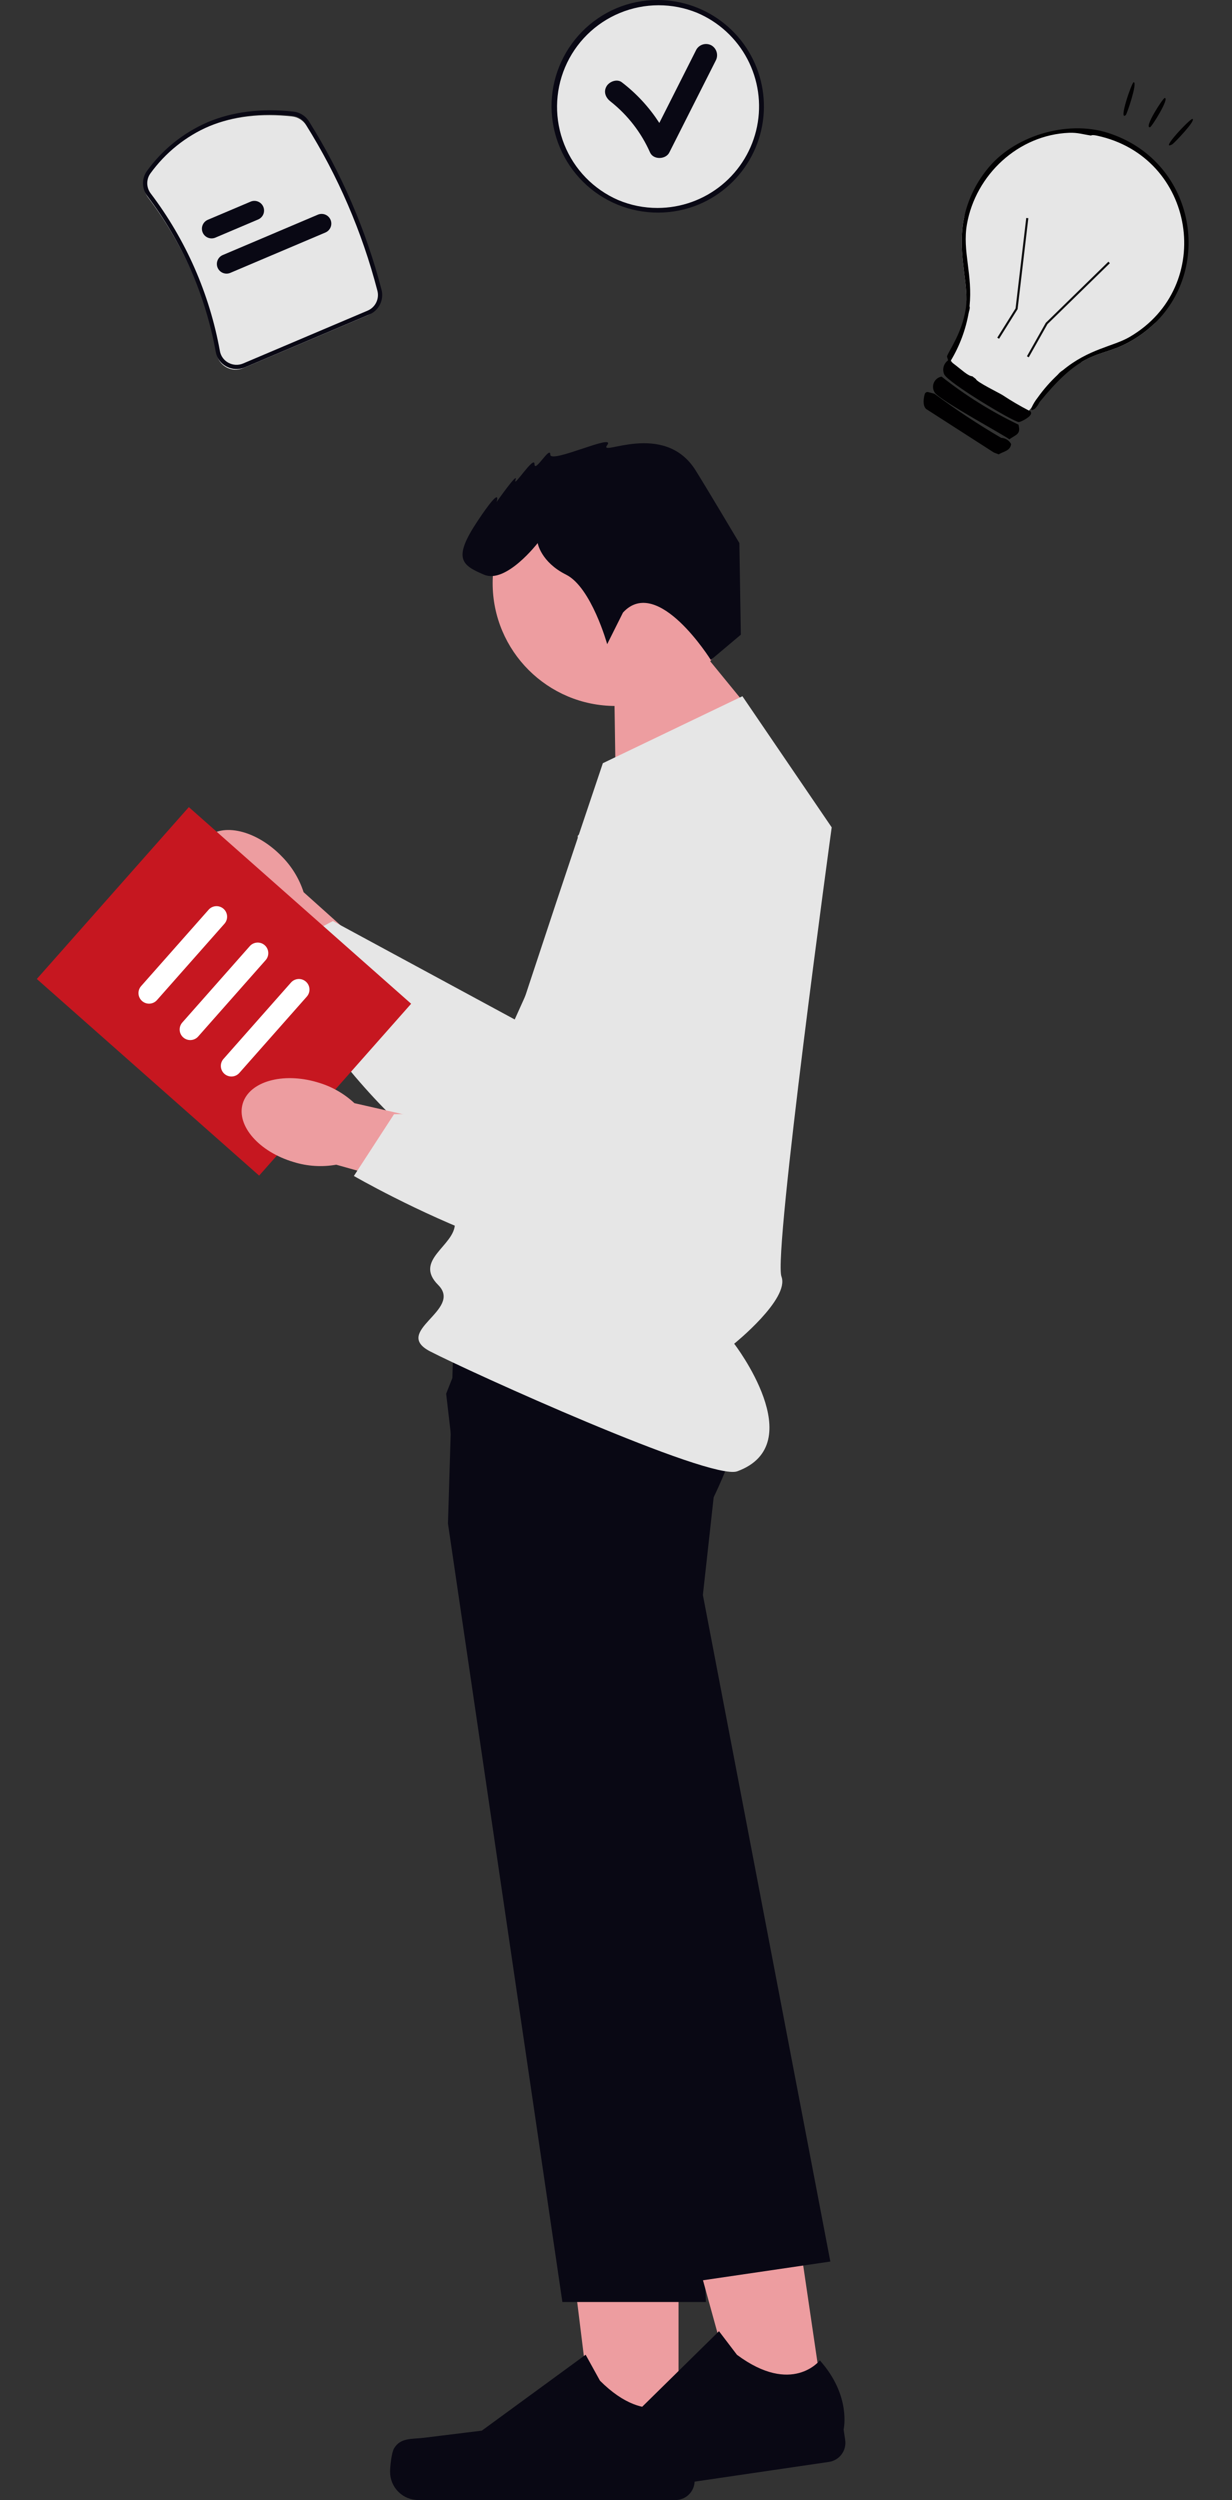 <svg width="107" height="217" viewBox="0 0 107 217" fill="none" xmlns="http://www.w3.org/2000/svg">
<rect x="0" y="0" width="107" height="217" fill="#333333" stroke="none"/>
<g clip-path="url(#clip0_762_278)">
<path d="M24.425 74.285C22.227 72.05 19.291 71.371 17.868 72.77C16.445 74.168 17.073 77.112 19.272 79.348C20.138 80.253 21.208 80.938 22.393 81.345L31.826 90.698L36.124 86.181L26.368 77.44C25.982 76.248 25.315 75.167 24.424 74.285H24.425Z" fill="#ED9DA0"/>
<path d="M54.593 66.565L44.703 88.489L28.908 79.947L23.257 82.945C23.257 82.945 36.168 104.513 45.008 102.058C53.848 99.603 69.545 77.34 66.718 70.469C63.89 63.598 54.594 66.564 54.594 66.564L54.593 66.565Z" fill="#E6E6E6"/>
<path d="M58.93 212.68H51.718L48.288 184.885H58.932L58.93 212.68Z" fill="#ED9DA0"/>
<path d="M34.222 212.517C33.998 212.895 33.879 214.114 33.879 214.554C33.879 215.203 34.137 215.825 34.596 216.283C35.055 216.742 35.677 217 36.327 217H58.66C58.88 217 59.097 216.957 59.299 216.873C59.502 216.789 59.686 216.666 59.841 216.511C59.996 216.356 60.119 216.172 60.203 215.97C60.287 215.767 60.33 215.55 60.33 215.331V214.402C60.33 214.402 61.435 211.609 59.16 208.168C59.16 208.168 56.333 210.863 52.109 206.642L50.863 204.387L41.846 210.976L36.848 211.592C35.754 211.727 34.785 211.571 34.222 212.517L34.222 212.517Z" fill="#090814"/>
<path d="M53.473 67.972L53.327 58.252L59.325 54.516L65.847 62.489L53.473 67.972Z" fill="#ED9DA0"/>
<path d="M53.454 61.277C59.346 61.277 64.122 56.504 64.122 50.617C64.122 44.73 59.346 39.958 53.454 39.958C47.563 39.958 42.787 44.73 42.787 50.617C42.787 56.504 47.563 61.277 53.454 61.277Z" fill="#ED9DA0"/>
<path d="M38.906 132.241L48.843 199.81H61.311L59.653 161.239L58.78 140.958L61.311 131.304C62.114 129.767 62.824 128.182 63.436 126.559C64.532 123.624 65.397 120.105 64.113 118.436C63.64 117.821 62.411 117.365 60.741 117.026C59.587 116.802 58.422 116.636 57.251 116.529C49.878 115.8 39.39 116.256 39.39 116.256L39.124 125.047L38.976 129.955L38.906 132.239L38.906 132.241Z" fill="#090814"/>
<path d="M71.633 209.376L64.499 210.423L57.057 183.422L67.587 181.877L71.633 209.376Z" fill="#ED9DA0"/>
<path d="M47.165 212.805C46.998 213.212 47.058 214.436 47.122 214.871C47.216 215.512 47.562 216.09 48.083 216.477C48.604 216.865 49.257 217.029 49.899 216.935L71.996 213.689C72.434 213.624 72.828 213.389 73.093 213.034C73.357 212.678 73.469 212.233 73.405 211.795L73.269 210.876C73.269 210.876 73.956 207.953 71.204 204.878C71.204 204.878 68.799 207.955 64.005 204.393L62.445 202.344L54.483 210.173L49.628 211.508C48.566 211.8 47.584 211.787 47.165 212.805H47.165Z" fill="#090814"/>
<path d="M38.749 120.972L40.112 132.702L47.546 157.418L59.782 198.11L72.116 196.298L61.046 138.44L62.142 128.519C62.142 128.519 62.499 127.533 62.908 126.089C63.721 123.233 64.739 118.582 63.619 116.209C63.479 115.9 63.284 115.619 63.042 115.38C62.602 114.953 61.706 114.693 60.505 114.556C55.489 113.989 45.157 115.61 40.559 116.405L38.748 120.972H38.749Z" fill="#090814"/>
<path d="M64.476 60.432L52.358 66.245C52.358 66.245 39.511 104.268 39.511 106.206C39.511 108.143 35.875 109.354 38.057 111.534C40.239 113.713 33.997 115.559 37.36 117.3C40.723 119.04 61.703 128.565 64.036 127.706C70.47 125.337 63.765 116.633 63.765 116.633C63.765 116.633 68.598 112.744 67.871 110.807C67.144 108.869 72.234 71.814 72.234 71.814L64.478 60.431L64.476 60.432Z" fill="#E6E6E6"/>
<path d="M54.106 53.17L52.734 55.913C52.734 55.913 51.361 50.977 49.166 49.88C46.971 48.783 46.697 47.138 46.697 47.138C46.697 47.138 43.952 50.703 42.032 49.88C40.111 49.057 39.287 48.509 41.483 45.218C43.678 41.928 43.129 43.573 43.129 43.573C43.129 43.573 45.05 40.831 44.776 41.654C44.501 42.477 46.422 39.46 46.422 40.283C46.422 41.105 47.794 38.638 47.794 39.46C47.794 40.283 53.557 37.541 52.734 38.638C51.91 39.735 57.673 36.444 60.417 40.831C61.416 42.428 64.215 47.138 64.215 47.138L64.342 55.09L61.735 57.284C61.735 57.284 57.124 49.88 54.106 53.17Z" fill="#090814"/>
<path d="M35.707 87.124L22.506 102.042L3.198 84.974L16.4 70.056L35.707 87.124Z" fill="#C61720"/>
<path d="M18.118 78.963L12.257 85.591C11.921 85.971 11.957 86.55 12.338 86.886C12.718 87.222 13.298 87.186 13.634 86.806L19.495 80.178C19.83 79.798 19.794 79.218 19.414 78.883C19.034 78.547 18.453 78.583 18.118 78.963Z" fill="white"/>
<path d="M21.694 82.124L15.834 88.752C15.498 89.132 15.534 89.712 15.914 90.047C16.294 90.383 16.875 90.347 17.211 89.968L23.071 83.339C23.407 82.96 23.371 82.38 22.991 82.044C22.611 81.708 22.03 81.744 21.694 82.124Z" fill="white"/>
<path d="M25.271 85.285L19.41 91.913C19.075 92.293 19.111 92.873 19.491 93.209C19.871 93.544 20.452 93.508 20.787 93.129L26.648 86.501C26.984 86.121 26.948 85.541 26.567 85.205C26.187 84.87 25.607 84.905 25.271 85.285Z" fill="white"/>
<path d="M27.549 93.936C24.542 93.049 21.645 93.88 21.08 95.792C20.515 97.705 22.495 99.975 25.504 100.863C26.701 101.234 27.969 101.314 29.203 101.094L41.994 104.696L43.557 98.662L30.782 95.753C29.865 94.898 28.756 94.276 27.549 93.938V93.936Z" fill="#ED9DA0"/>
<path d="M50.173 72.553L52.178 96.518L34.221 96.711L30.735 102.073C30.735 102.073 52.501 114.667 59.036 108.232C65.573 101.797 68.481 74.72 62.669 70.085C56.858 65.45 50.173 72.553 50.173 72.553Z" fill="#E6E6E6"/>
<path d="M101.526 26.412C101.151 27.012 100.722 27.578 100.245 28.102C99.58 28.735 98.834 29.277 98.026 29.715C96.472 30.562 95.377 30.557 93.928 31.432C93.762 31.448 93.599 31.454 93.435 31.458C93.107 31.462 92.621 32.183 92.294 32.155C92.292 32.155 92.29 32.154 92.287 32.155C92.13 32.237 91.995 32.355 91.893 32.501L91.891 32.504C91.308 33.157 90.269 34.578 89.594 35.379C89.51 35.475 89.434 35.564 89.363 35.639C89.175 35.846 89.038 35.967 88.978 35.955C88.228 35.811 88.171 35.332 87.457 35.005C87.072 34.831 85.079 33.99 84.711 33.76C83.665 33.107 83.322 32.398 82.714 31.487C82.671 31.425 82.629 31.361 82.583 31.295C82.565 31.272 82.552 31.25 82.536 31.228C82.357 30.973 83.752 28.232 84.139 27.107C84.138 27.106 84.138 27.105 84.139 27.104C84.139 27.102 84.139 27.102 84.14 27.101C84.221 26.867 84.257 26.704 84.226 26.647L84.204 26.605C84.107 26.425 84.019 26.238 83.937 26.051C83.973 24.058 83.154 21.629 83.734 18.857C84.016 17.877 84.431 16.94 84.967 16.071C85.644 14.977 86.53 14.028 87.574 13.277C88.619 12.526 89.802 11.989 91.055 11.696C92.308 11.404 93.606 11.361 94.875 11.572C96.144 11.782 97.359 12.242 98.45 12.923C99.541 13.604 100.487 14.494 101.232 15.542C101.978 16.589 102.509 17.774 102.794 19.027C103.08 20.281 103.115 21.579 102.898 22.846C102.68 24.113 102.214 25.325 101.526 26.412Z" fill="#E6E6E6"/>
<path d="M100.246 28.102C99.581 28.735 98.834 29.278 98.026 29.715C96.472 30.562 95.378 30.557 93.928 31.432C92.963 32.016 91.842 32.99 90.32 34.863C90.23 34.974 90.177 35.131 90.086 35.238C89.883 35.476 89.96 35.458 89.653 35.595C89.555 35.59 89.547 35.506 89.593 35.38C89.732 35.075 89.906 34.788 90.114 34.525C90.635 33.793 91.23 33.115 91.89 32.504L91.892 32.501C92.025 32.379 92.157 32.264 92.287 32.155C94.558 30.263 96.676 30.085 98.11 29.247C105.632 24.859 103.845 13.602 95.267 11.773C94.806 11.675 94.777 11.768 94.75 11.765C94.082 11.665 93.592 11.498 92.865 11.525C88.448 11.697 84.728 15.173 83.977 19.48C83.57 21.812 84.499 23.851 84.203 26.604C84.188 26.765 84.167 26.93 84.14 27.1C84.139 27.101 84.139 27.102 84.139 27.103C84.138 27.104 84.138 27.105 84.138 27.106C83.883 28.586 83.356 30.006 82.583 31.294C82.57 31.318 82.559 31.34 82.545 31.362C82.603 31.405 82.66 31.446 82.714 31.487C83.563 32.125 84.054 32.631 84.453 32.664L84.763 32.904C84.776 33.126 86.74 34.092 87.036 34.272L87.112 34.32C87.838 34.799 88.59 35.239 89.363 35.638C89.403 35.658 89.445 35.677 89.485 35.696C89.527 35.738 89.552 35.794 89.553 35.854C89.555 35.913 89.534 35.971 89.494 36.016C89.384 36.243 88.646 36.639 88.482 36.634C88.009 36.62 82.301 33.199 82 32.482C81.912 32.274 81.897 32.042 81.957 31.825C82.018 31.607 82.151 31.416 82.334 31.284C82.353 31.23 82.23 30.965 82.249 30.916C82.507 30.278 83.538 28.896 83.874 26.82C83.914 26.565 83.935 26.308 83.937 26.05C83.973 24.057 83.154 21.629 83.736 18.856C84.057 17.373 84.715 15.984 85.656 14.794C87.942 11.806 92.636 10.393 96.204 11.525C103.673 13.892 105.459 23.119 100.246 28.102Z" fill="#010001"/>
<path d="M88.455 36.859C88.672 37.702 88.278 37.696 87.658 38.134C87.387 37.866 81.783 34.846 81.204 34.103C81.114 33.98 81.058 33.836 81.039 33.684C81.021 33.533 81.041 33.379 81.098 33.237C81.156 33.096 81.248 32.971 81.366 32.875C81.485 32.779 81.626 32.715 81.776 32.688C83.841 34.321 86.081 35.72 88.455 36.859Z" fill="#010001"/>
<path d="M87.817 38.546C87.735 39.146 87.152 39.182 86.738 39.437L86.316 39.278L80.435 35.5C80.12 35.208 80.206 34.567 80.322 34.178C80.343 34.13 80.379 34.089 80.424 34.061C80.47 34.033 80.522 34.02 80.576 34.023L81.157 34.178C83.017 35.56 84.953 36.838 86.954 38.007C87.133 38.013 87.307 38.065 87.459 38.16C87.61 38.255 87.734 38.388 87.817 38.546Z" fill="#010001"/>
<path d="M86.769 29.407L86.613 29.31L88.202 26.77L89.13 18.918L89.312 18.939L88.38 26.831L86.769 29.407Z" fill="#0F0F10"/>
<path d="M101.153 8.505C101.606 8.487 100.027 11.024 99.878 11.045C99.312 11.126 101.002 8.511 101.153 8.505Z" fill="#010001"/>
<path d="M98.461 7.136C98.811 7.131 97.886 9.889 97.771 9.99C97.117 10.564 98.296 7.138 98.461 7.136Z" fill="#010001"/>
<path d="M103.564 10.323C103.91 10.431 101.951 12.45 101.824 12.521C100.621 13.193 103.376 10.265 103.564 10.323Z" fill="#010001"/>
<path d="M89.189 30.924L90.826 28.022L90.836 28.013L96.265 22.714L96.393 22.846L90.973 28.135L89.348 31.014L89.189 30.924Z" fill="#0F0F10"/>
<path d="M31.913 27.375L21.112 31.957C20.882 32.055 20.632 32.1 20.382 32.088C20.132 32.076 19.888 32.008 19.668 31.888C19.451 31.772 19.264 31.609 19.119 31.411C18.975 31.212 18.877 30.983 18.834 30.742C17.942 25.8 15.894 21.14 12.857 17.139C12.642 16.856 12.525 16.511 12.523 16.155C12.521 15.8 12.634 15.453 12.846 15.167C15.792 11.232 20 9.529 25.351 10.106C25.604 10.131 25.847 10.213 26.063 10.346C26.279 10.479 26.461 10.659 26.597 10.874C29.417 15.375 31.533 20.28 32.872 25.419C32.976 25.806 32.936 26.217 32.76 26.576C32.584 26.936 32.284 27.22 31.915 27.375L31.913 27.375Z" fill="#E6E6E6"/>
<path d="M22.421 19.05L18.706 20.626C18.501 20.713 18.269 20.715 18.062 20.631C17.855 20.548 17.69 20.386 17.603 20.181C17.516 19.976 17.514 19.744 17.598 19.537C17.681 19.331 17.844 19.166 18.049 19.078L21.764 17.503C21.97 17.415 22.201 17.413 22.408 17.497C22.615 17.58 22.78 17.742 22.867 17.948C22.954 18.153 22.956 18.384 22.873 18.591C22.789 18.797 22.627 18.962 22.421 19.05Z" fill="#090814"/>
<path d="M28.263 20.181L20.005 23.684C19.8 23.771 19.568 23.773 19.361 23.689C19.155 23.606 18.989 23.444 18.902 23.239C18.815 23.034 18.813 22.802 18.897 22.596C18.98 22.389 19.143 22.224 19.348 22.137L27.605 18.634C27.811 18.547 28.043 18.545 28.249 18.628C28.456 18.712 28.621 18.874 28.709 19.079C28.796 19.284 28.798 19.515 28.714 19.722C28.63 19.929 28.468 20.094 28.263 20.181Z" fill="#090814"/>
<path d="M21.264 31.888C21.008 31.997 20.731 32.047 20.453 32.033C20.176 32.02 19.905 31.944 19.661 31.811C19.42 31.682 19.211 31.5 19.051 31.279C18.89 31.058 18.783 30.803 18.736 30.534C18.293 28.086 17.564 25.699 16.564 23.422C15.562 21.144 14.297 18.992 12.793 17.009C12.553 16.695 12.423 16.311 12.42 15.916C12.418 15.52 12.543 15.135 12.778 14.817C14.119 12.972 15.93 11.52 18.022 10.612C20.179 9.697 22.679 9.384 25.454 9.683C25.734 9.709 26.004 9.8 26.244 9.948C26.483 10.095 26.686 10.296 26.835 10.534C29.666 15.051 31.79 19.973 33.132 25.132C33.247 25.56 33.203 26.016 33.009 26.415C32.814 26.814 32.481 27.129 32.072 27.302L21.264 31.888ZM18.166 10.951C16.134 11.834 14.376 13.245 13.075 15.037C12.887 15.291 12.787 15.599 12.789 15.914C12.791 16.23 12.896 16.536 13.086 16.787C14.608 18.792 15.889 20.969 16.901 23.273C17.913 25.578 18.651 27.993 19.098 30.469C19.136 30.684 19.222 30.887 19.35 31.063C19.477 31.239 19.644 31.384 19.836 31.486C20.031 31.593 20.248 31.654 20.471 31.665C20.693 31.676 20.915 31.636 21.119 31.548L31.927 26.963C32.255 26.825 32.521 26.573 32.676 26.253C32.832 25.934 32.867 25.569 32.775 25.226C31.442 20.104 29.334 15.216 26.522 10.731C26.402 10.54 26.24 10.38 26.048 10.261C25.856 10.143 25.64 10.071 25.415 10.05C22.703 9.757 20.265 10.061 18.166 10.951Z" fill="#090814"/>
<path d="M57.109 18.259C62.098 18.259 66.141 14.218 66.141 9.234C66.141 4.249 62.098 0.209 57.109 0.209C52.121 0.209 48.077 4.249 48.077 9.234C48.077 14.218 52.121 18.259 57.109 18.259Z" fill="#E6E6E6"/>
<path d="M61.807 3.949C61.585 3.822 61.322 3.788 61.074 3.852C60.827 3.917 60.614 4.077 60.483 4.296L57.263 10.672C56.388 9.316 55.286 8.121 54.004 7.141C53.59 6.821 52.919 7.078 52.679 7.488C52.387 7.987 52.612 8.491 53.027 8.811C54.514 9.986 55.693 11.506 56.459 13.239C56.755 13.891 57.822 13.85 58.13 13.239L62.155 5.273C62.278 5.05 62.311 4.788 62.246 4.542C62.182 4.296 62.025 4.084 61.807 3.95L61.807 3.949Z" fill="#090814"/>
<path d="M57.109 -1.45992e-05C59.242 0.001 61.307 0.739 62.958 2.088C64.608 3.437 65.74 5.314 66.163 7.402C66.587 9.49 66.275 11.66 65.28 13.545C64.286 15.429 62.67 16.912 60.706 17.742C58.45 18.683 55.913 18.693 53.65 17.77C51.386 16.846 49.581 15.064 48.63 12.813C47.678 10.563 47.658 8.027 48.573 5.762C49.489 3.496 51.265 1.685 53.513 0.726C54.651 0.244 55.874 -0.002 57.109 -1.45992e-05ZM57.109 18.05C59.144 18.048 61.116 17.343 62.69 16.055C64.265 14.767 65.346 12.975 65.75 10.982C66.154 8.99 65.856 6.919 64.907 5.12C63.959 3.321 62.417 1.905 60.544 1.112C58.394 0.234 55.984 0.238 53.837 1.124C51.69 2.01 49.979 3.705 49.075 5.843C48.172 7.981 48.148 10.389 49.009 12.545C49.87 14.7 51.547 16.429 53.676 17.357C54.762 17.817 55.93 18.052 57.109 18.05Z" fill="#090814"/>
</g>
<defs>
<clipPath id="clip0_762_278">
<rect width="107" height="217" fill="white"/>
</clipPath>
</defs>
</svg>
